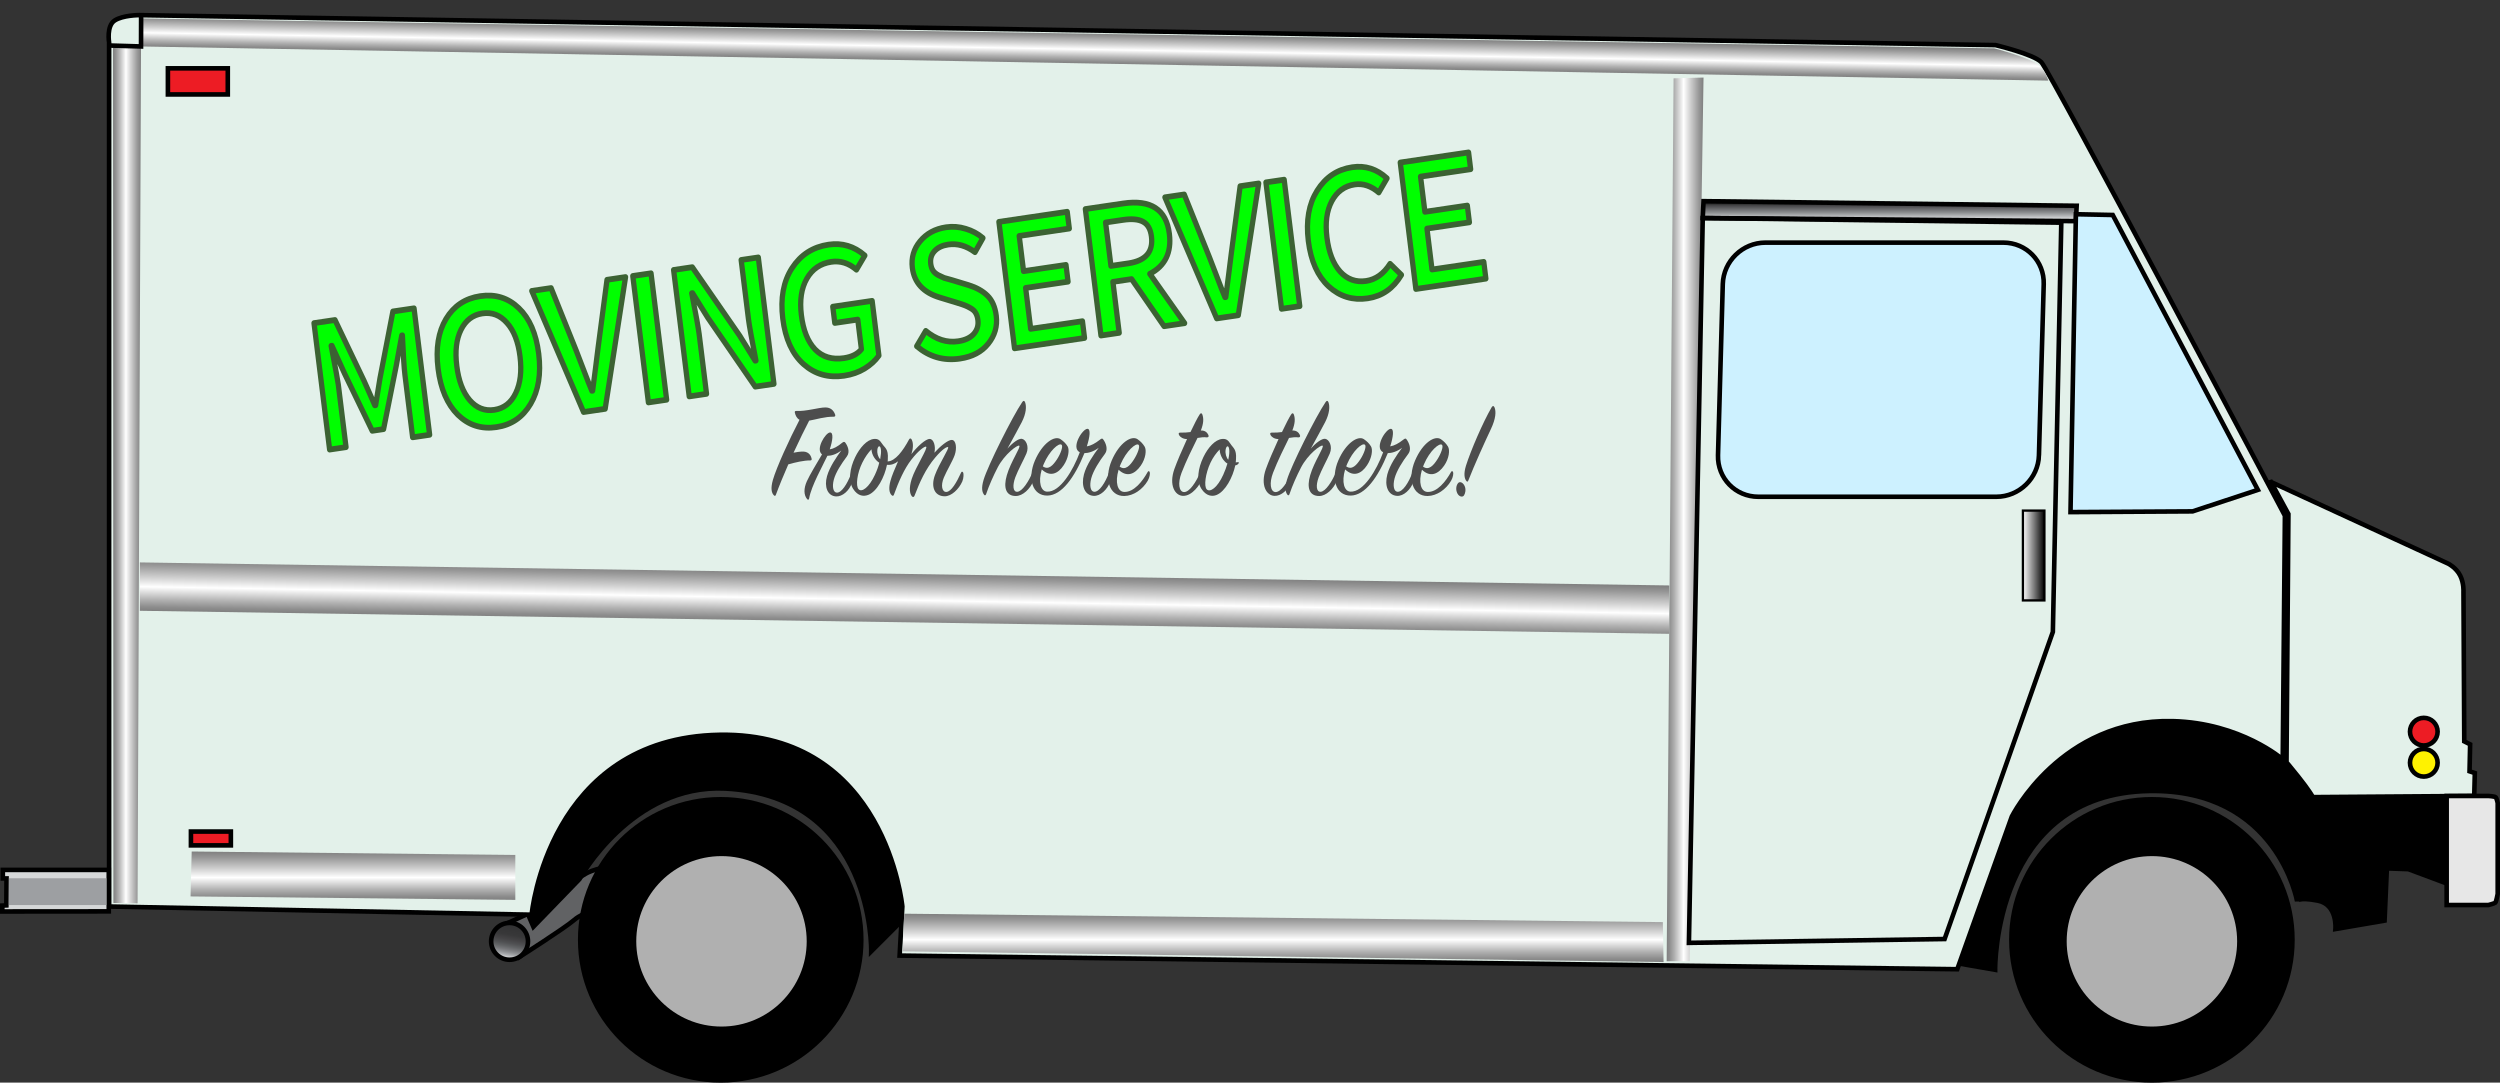 <?xml version="1.0" encoding="UTF-8" standalone="no"?>
<!-- Generator: Adobe Illustrator 14.0.0, SVG Export Plug-In . SVG Version: 6.00 Build 43363)  -->

<svg
   xmlns:dc="http://purl.org/dc/elements/1.1/"
   xmlns:cc="http://creativecommons.org/ns#"
   xmlns:rdf="http://www.w3.org/1999/02/22-rdf-syntax-ns#"
   xmlns:svg="http://www.w3.org/2000/svg"
   xmlns="http://www.w3.org/2000/svg"
   xmlns:sodipodi="http://sodipodi.sourceforge.net/DTD/sodipodi-0.dtd"
   xmlns:inkscape="http://www.inkscape.org/namespaces/inkscape"
   id="Layer_1"
   enable-background="new 0 0 542.67 232.217"
   xml:space="preserve"
   viewBox="0 0 542.67 235"
   version="1.1"
   y="0px"
   x="0px"
   inkscape:version="0.91 r13725"
   sodipodi:docname="MovingTruckbasic.svg"
   width="542.67"
   height="235"><rect x="0" y="0" width="542.67" height="235" fill="#333333" stroke="none"/><defs
     id="defs24581" /><sodipodi:namedview
     pagecolor="#ffffff"
     bordercolor="#666666"
     borderopacity="1"
     objecttolerance="10"
     gridtolerance="10"
     guidetolerance="10"
     inkscape:pageopacity="0"
     inkscape:pageshadow="2"
     inkscape:window-width="1916"
     inkscape:window-height="1035"
     id="namedview24579"
     showgrid="false"
     inkscape:zoom="1"
     inkscape:cx="277.27663"
     inkscape:cy="87.881825"
     inkscape:window-x="4"
     inkscape:window-y="1"
     inkscape:window-maximized="1"
     inkscape:current-layer="Layer_1" /><linearGradient
     id="SVGID_2_"
     y2="100.22"
     gradientUnits="userSpaceOnUse"
     x2="30.612"
     y1="100.22"
     x1="24.529"><stop
       style="stop-color:#808080"
       offset="0"
       id="stop24416" /><stop
       style="stop-color:#8D8D8D"
       offset=".075"
       id="stop24418" /><stop
       style="stop-color:#B2B2B2"
       offset=".215"
       id="stop24420" /><stop
       style="stop-color:#EDEDED"
       offset=".406"
       id="stop24422" /><stop
       style="stop-color:#FFFFFF"
       offset=".461"
       id="stop24424" /><stop
       style="stop-color:#D2D2D2"
       offset=".634"
       id="stop24426" /><stop
       style="stop-color:#979797"
       offset=".877"
       id="stop24428" /><stop
       style="stop-color:#808080"
       offset=".994"
       id="stop24430" /></linearGradient><linearGradient
     id="SVGID_3_"
     y2="121.4"
     gradientUnits="userSpaceOnUse"
     x2="196.46"
     y1="132.7"
     x1="196.26"><stop
       style="stop-color:#808080"
       offset="0"
       id="stop24435" /><stop
       style="stop-color:#8D8D8D"
       offset=".075"
       id="stop24437" /><stop
       style="stop-color:#B2B2B2"
       offset=".215"
       id="stop24439" /><stop
       style="stop-color:#EDEDED"
       offset=".406"
       id="stop24441" /><stop
       style="stop-color:#FFFFFF"
       offset=".461"
       id="stop24443" /><stop
       style="stop-color:#D2D2D2"
       offset=".634"
       id="stop24445" /><stop
       style="stop-color:#979797"
       offset=".877"
       id="stop24447" /><stop
       style="stop-color:#808080"
       offset=".994"
       id="stop24449" /></linearGradient><linearGradient
     id="SVGID_4_"
     y2="182.05"
     gradientUnits="userSpaceOnUse"
     x2="76.612"
     y1="192.55"
     x1="76.612"><stop
       style="stop-color:#808080"
       offset="0"
       id="stop24454" /><stop
       style="stop-color:#8D8D8D"
       offset=".075"
       id="stop24456" /><stop
       style="stop-color:#B2B2B2"
       offset=".215"
       id="stop24458" /><stop
       style="stop-color:#EDEDED"
       offset=".406"
       id="stop24460" /><stop
       style="stop-color:#FFFFFF"
       offset=".461"
       id="stop24462" /><stop
       style="stop-color:#D2D2D2"
       offset=".634"
       id="stop24464" /><stop
       style="stop-color:#979797"
       offset=".877"
       id="stop24466" /><stop
       style="stop-color:#808080"
       offset=".994"
       id="stop24468" /></linearGradient><linearGradient
     id="SVGID_5_"
     y2="4.309"
     gradientUnits="userSpaceOnUse"
     x2="237.68"
     y1="11.103"
     x1="237.56"
     gradientTransform="translate(0,2.783)"><stop
       style="stop-color:#808080"
       offset="0"
       id="stop24473" /><stop
       style="stop-color:#8D8D8D"
       offset=".075"
       id="stop24475" /><stop
       style="stop-color:#B2B2B2"
       offset=".215"
       id="stop24477" /><stop
       style="stop-color:#EDEDED"
       offset=".406"
       id="stop24479" /><stop
       style="stop-color:#FFFFFF"
       offset=".461"
       id="stop24481" /><stop
       style="stop-color:#D2D2D2"
       offset=".634"
       id="stop24483" /><stop
       style="stop-color:#979797"
       offset=".877"
       id="stop24485" /><stop
       style="stop-color:#808080"
       offset=".994"
       id="stop24487" /></linearGradient><linearGradient
     id="SVGID_6_"
     y2="109.97"
     gradientUnits="userSpaceOnUse"
     x2="369.78"
     y1="109.97"
     x1="361.78"><stop
       style="stop-color:#808080"
       offset="0"
       id="stop24492" /><stop
       style="stop-color:#8D8D8D"
       offset=".075"
       id="stop24494" /><stop
       style="stop-color:#B2B2B2"
       offset=".215"
       id="stop24496" /><stop
       style="stop-color:#EDEDED"
       offset=".406"
       id="stop24498" /><stop
       style="stop-color:#FFFFFF"
       offset=".461"
       id="stop24500" /><stop
       style="stop-color:#D2D2D2"
       offset=".634"
       id="stop24502" /><stop
       style="stop-color:#979797"
       offset=".877"
       id="stop24504" /><stop
       style="stop-color:#808080"
       offset=".994"
       id="stop24506" /></linearGradient><linearGradient
     id="SVGID_7_"
     y2="195.55"
     gradientUnits="userSpaceOnUse"
     x2="278.53"
     y1="206.05"
     x1="278.53"><stop
       style="stop-color:#808080"
       offset="0"
       id="stop24511" /><stop
       style="stop-color:#8D8D8D"
       offset=".075"
       id="stop24513" /><stop
       style="stop-color:#B2B2B2"
       offset=".215"
       id="stop24515" /><stop
       style="stop-color:#EDEDED"
       offset=".406"
       id="stop24517" /><stop
       style="stop-color:#FFFFFF"
       offset=".461"
       id="stop24519" /><stop
       style="stop-color:#D2D2D2"
       offset=".634"
       id="stop24521" /><stop
       style="stop-color:#979797"
       offset=".877"
       id="stop24523" /><stop
       style="stop-color:#808080"
       offset=".994"
       id="stop24525" /></linearGradient><linearGradient
     id="SVGID_8_"
     y2="40.884"
     gradientUnits="userSpaceOnUse"
     x2="410.2"
     y1="45.217"
     x1="410.2"><stop
       style="stop-color:#FFFFFF"
       offset="0"
       id="stop24530" /><stop
       style="stop-color:#C3C5C7"
       offset=".2"
       id="stop24532" /><stop
       style="stop-color:#8F9193"
       offset=".415"
       id="stop24534" /><stop
       style="stop-color:#67686B"
       offset=".611"
       id="stop24536" /><stop
       style="stop-color:#464648"
       offset=".779"
       id="stop24538" /><stop
       style="stop-color:#1E1E1E"
       offset=".915"
       id="stop24540" /><stop
       style="stop-color:#000000"
       offset="1"
       id="stop24542" /></linearGradient><linearGradient
     id="SVGID_9_"
     y2="117.8"
     gradientUnits="userSpaceOnUse"
     x2="443.78"
     y1="117.8"
     x1="439.11"
     gradientTransform="translate(0,2.783)"><stop
       style="stop-color:#FFFFFF"
       offset="0"
       id="stop24553" /><stop
       style="stop-color:#000000"
       offset="1"
       id="stop24555" /></linearGradient><g
     id="g25187"><g
       transform="translate(0,2.783)"
       style="stroke:#000000"
       id="g24372"><path
         style="fill:#616264"
         inkscape:connector-curvature="0"
         id="path24374"
         d="m 108.59,198.33 5.601,-2.571 c 0,0 11.374,-8.174 13.432,-9.146 2.058,-0.972 5.544,-1.486 5.544,-1.486 l -1.315,8.459 c 0,0 -5.258,1.601 -7.202,3.315 -1.944,1.714 -12.003,8.116 -12.003,8.116 l -4.05,-6.69 z" /><linearGradient
         x1="109.92"
         y1="205.49"
         x2="111.31"
         gradientUnits="userSpaceOnUse"
         y2="197.61"
         id="SVGID_1_"><stop
           id="stop24377"
           offset="0"
           style="stop-color:#FFFFFF" /><stop
           id="stop24379"
           offset=".008"
           style="stop-color:#F6F6F7" /><stop
           id="stop24381"
           offset=".069"
           style="stop-color:#CED0D1" /><stop
           id="stop24383"
           offset=".135"
           style="stop-color:#AAACAF" /><stop
           id="stop24385"
           offset=".205"
           style="stop-color:#8D8F92" /><stop
           id="stop24387"
           offset=".279"
           style="stop-color:#76777A" /><stop
           id="stop24389"
           offset=".359"
           style="stop-color:#616365" /><stop
           id="stop24391"
           offset=".448"
           style="stop-color:#505153" /><stop
           id="stop24393"
           offset=".55"
           style="stop-color:#444345" /><stop
           id="stop24395"
           offset=".675"
           style="stop-color:#383839" /><stop
           id="stop24397"
           offset=".897"
           style="stop-color:#333334" /></linearGradient><circle
         style="fill:url(#SVGID_1_)"
         id="circle24399"
         cy="201.55"
         r="4"
         cx="110.61" /></g><path
       style="stroke:#000000"
       inkscape:connector-curvature="0"
       id="path24401"
       d="m 113.78,196.503 2,4.667 10,-10.334 c 0,0 11.349,-20.713 31.667,-19.666 32.333,1.666 31.667,35.333 31.667,35.333 l 10.333,-10.333 -13,-34.334 -28,-10.333 -39,11 -5.67,33.99 z" /><path
       style="stroke:#000000"
       inkscape:connector-curvature="0"
       id="path24403"
       d="m 532.28,171.833 0.334,20.5 -9.834,-3.666 -4.666,-0.167 -0.5,11.333 -10.667,1.834 c 0,0 0.501,-5.334 -3.833,-6.167 -4.334,-0.833 -4.486,0.116 -4.486,0.116 0,0 -4.288,-24.37 -32.042,-23.919 -33.965,0.552 -33.508,38.812 -33.508,38.812 l -9.631,-1.676 14.5,-42 22.5,-14 25.5,0.167 15.334,13.333 4.833,3.834 23,0.5 3.18,1.19 z" /><path
       inkscape:connector-curvature="0"
       style="fill:#e3f1ea;fill-opacity:1;stroke:#000000"
       id="path24405"
       d="m 23.68,9.2 c 0,0 -0.591,-3.55 1.184,-4.733 1.775,-1.183 5.325,-1.184 5.325,-1.184 l 402.96,6.509 c 0,0 8.189,1.933 9.965,3.708 1.776,1.775 52.865,98.433 52.865,98.433 l -0.472,52.903 c 0,0 -9.108,-7.938 -23.896,-8.299 -24.261,-0.592 -34.911,20.71 -34.911,20.71 l -11.84,33.14 -229.58,-2.958 0.592,-10.651 c 0,0 -3.55,-37.869 -39.645,-37.277 -37.277,0.611 -40.828,39.053 -40.828,39.053 l -91.716,-1.775 0,-187.56 z" /><path
       inkscape:connector-curvature="0"
       style="fill:#e3f1ea;fill-opacity:1;stroke:#000000"
       id="path24407"
       d="m 492.97,104.623 3.771,6.952 -0.412,53.907 c 0,0 0.178,0.133 2.545,3.092 2.367,2.959 3.184,4.457 3.184,4.457 l 35.019,-0.255 0.127,-4.967 -1.146,-0.382 0.127,-5.857 -1.273,-0.637 -0.171,-32.509 c 0,0 0.118,-1.826 -0.707,-3.476 -0.868,-1.735 -2.592,-2.592 -2.592,-2.592 l -38.48,-17.73 z" /><path
       inkscape:connector-curvature="0"
       style="fill:#e7e7e7;fill-opacity:1;stroke:#000000"
       id="path24409"
       d="m 542.17,174.303 0,19.737 c 0,0 -0.316,1.725 -0.521,1.906 -0.188,0.168 -1.518,0.513 -1.518,0.513 l -9.041,0 0,-23.685 9.041,0 c 0,0 1.345,0.077 1.597,0.282 0.22,0.18 0.44,1.24 0.44,1.24 z" /><circle
       style="stroke:#000000"
       id="circle24411"
       cy="204.003"
       r="30.5"
       cx="467.11" /><circle
       style="stroke:#000000"
       id="circle24413"
       cy="204.003"
       r="30.5"
       cx="156.45" /><polygon
       transform="translate(0,2.783)"
       style="fill:url(#SVGID_2_)"
       id="polygon24432"
       points="24.529,7.133 30.612,7.3 29.862,193.3 24.612,193.22 " /><polygon
       transform="translate(0,2.783)"
       style="fill:url(#SVGID_3_)"
       id="polygon24451"
       points="30.362,119.3 362.36,124.3 362.36,134.8 30.362,129.8 " /><polygon
       transform="translate(0,2.783)"
       style="fill:url(#SVGID_4_)"
       id="polygon24470"
       points="111.86,192.55 41.362,191.8 41.612,182.05 111.86,182.8 " /><path
       style="fill:url(#SVGID_5_)"
       inkscape:connector-curvature="0"
       id="path24489"
       d="m 442.61,14.167 c 1.502,1.353 2,3.333 2,3.333 l -414,-7.417 0,-6.083 402.33,6.5 c 0.01,0 7.95,2.116 9.67,3.667 z" /><polygon
       transform="translate(0,2.783)"
       style="fill:url(#SVGID_6_)"
       id="polygon24508"
       points="363.28,14.217 369.78,14.05 366.78,205.88 361.78,205.88 " /><polygon
       transform="translate(0,2.783)"
       style="fill:url(#SVGID_7_)"
       id="polygon24527"
       points="361.11,206.05 360.95,197.38 196.28,195.55 195.94,203.72 " /><polygon
       transform="translate(0,2.783)"
       style="fill:url(#SVGID_8_);stroke:#000000"
       id="polygon24544"
       points="369.78,40.884 450.78,41.884 450.61,45.217 369.61,44.55 " /><polygon
       transform="translate(0,2.783)"
       style="fill:none;stroke:#000000"
       id="polygon24546"
       points="447.44,45.55 445.61,134.38 422.11,201.05 366.61,201.88 369.61,44.55 " /><path
       inkscape:connector-curvature="0"
       style="fill:#cdf1ff;fill-opacity:1;stroke:#000000"
       id="path24548"
       d="m 442.59,98.833 c -0.139,4.971 -4.28,9 -9.251,9 l -51.667,0 c -4.971,0 -8.888,-4.029 -8.749,-9 l 1.039,-37.167 c 0.139,-4.971 4.28,-9 9.251,-9 l 51.667,0 c 4.971,0 8.888,4.029 8.749,9 l -1.04,37.167 z" /><polygon
       transform="translate(0,2.783)"
       style="fill:#cdf1ff;fill-opacity:1;stroke:#000000"
       id="polygon24550"
       points="450.61,43.717 449.44,108.38 475.94,108.22 490.11,103.55 458.61,43.884 " /><rect
       style="fill:url(#SVGID_9_);stroke:#000000;stroke-width:0.5"
       id="rect24557"
       x="439.11"
       y="110.833"
       width="4.666"
       height="19.5" /><rect
       style="fill:#ed1c24;stroke:#000000"
       id="rect24559"
       x="36.445"
       y="14.833"
       width="13"
       height="5.667" /><rect
       style="fill:#ed1c24;stroke:#000000"
       id="rect24561"
       x="41.445"
       y="180.503"
       width="8.667"
       height="3" /><circle
       style="fill:#fff200;stroke:#000000"
       id="circle24563"
       cy="165.573"
       r="3"
       cx="526.13" /><circle
       style="fill:#ed1c24;stroke:#000000"
       id="circle24565"
       cy="158.823"
       r="3"
       cx="526.13" /><polygon
       transform="translate(0,2.783)"
       style="fill:#d5d7d8;stroke:#000000"
       id="polygon24567"
       points="0.612,186.05 23.612,186.05 23.612,195.05 0.5,195.07 0.5,193.79 1.376,193.75 1.416,187.9 0.612,187.9 " /><rect
       style="fill:#9d9fa2"
       id="rect24569"
       width="21.147"
       height="5.814"
       x="1.934"
       y="190.643" /><polyline
       transform="translate(0,2.783)"
       style="fill:none;stroke:#000000"
       id="polyline24571"
       points="23.553 7.091 30.612 7.3 30.632 0.548" /><circle
       style="fill:#b0b0b0;fill-opacity:1"
       id="circle24573"
       r="18.5"
       cx="156.61"
       cy="204.333" /><circle
       style="fill:#b0b0b0;fill-opacity:1"
       id="circle24575"
       r="18.5"
       cx="467.11"
       cy="204.333" /><g
       id="text25125"
       style="font-style:normal;font-weight:normal;font-size:35.952px;line-height:125%;font-family:sans-serif;letter-spacing:0px;word-spacing:0px;fill:#00ff00;fill-opacity:1;stroke:#3c6233;stroke-width:1.2;stroke-linecap:round;stroke-linejoin:round;stroke-miterlimit:4;stroke-dasharray:none;stroke-opacity:1"
       transform="matrix(0.947,-0.14,0.128,1.037,0,2.783)"><path
         inkscape:connector-curvature="0"
         id="path25130"
         style="font-style:normal;font-variant:normal;font-weight:normal;font-stretch:normal;font-family:'Honoka Antique-Kaku';-inkscape-font-specification:'Honoka Antique-Kaku';letter-spacing:-1.74px;fill:#00ff00;stroke:#3c6233;stroke-width:1.2;stroke-linecap:round;stroke-linejoin:round;stroke-miterlimit:4;stroke-dasharray:none;stroke-opacity:1"
         d="m 62.064,99.801 0,-26.472 4.81,0 4.845,13.377 q 0.316,0.948 0.913,2.774 0.597,1.826 0.843,2.598 l 0.176,0 q 0.281,-0.843 0.843,-2.633 0.562,-1.826 0.878,-2.739 l 4.775,-13.377 4.845,0 0,26.472 -3.897,0 0,-13.096 q 0,-2.142 0.527,-8.18 l -0.14,0 -2.107,6.109 -4.599,12.604 -2.598,0 -4.634,-12.604 -2.071,-6.109 -0.176,0 q 0.527,7.268 0.527,8.18 l 0,13.096 -3.757,0 z" /><path
         inkscape:connector-curvature="0"
         id="path25132"
         style="font-style:normal;font-variant:normal;font-weight:normal;font-stretch:normal;font-family:'Honoka Antique-Kaku';-inkscape-font-specification:'Honoka Antique-Kaku';letter-spacing:-1.74px;fill:#00ff00;stroke:#3c6233;stroke-width:1.2;stroke-linecap:round;stroke-linejoin:round;stroke-miterlimit:4;stroke-dasharray:none;stroke-opacity:1"
         d="m 108.599,96.501 q -3.195,3.757 -8.356,3.757 -5.161,0 -8.356,-3.722 -3.16,-3.757 -3.16,-10.076 0,-6.32 3.16,-9.971 3.16,-3.651 8.356,-3.651 5.196,0 8.356,3.651 3.195,3.651 3.195,9.971 0,6.32 -3.195,10.041 z M 93.011,86.46 q 0,4.67 1.966,7.443 1.966,2.739 5.266,2.739 3.3,0 5.266,-2.774 2.001,-2.774 2.001,-7.408 0,-4.634 -2.001,-7.303 -1.966,-2.703 -5.266,-2.703 -3.3,0 -5.266,2.703 -1.966,2.668 -1.966,7.303 z" /><path
         inkscape:connector-curvature="0"
         id="path25134"
         style="font-style:normal;font-variant:normal;font-weight:normal;font-stretch:normal;font-family:'Honoka Antique-Kaku';-inkscape-font-specification:'Honoka Antique-Kaku';letter-spacing:-1.74px;fill:#00ff00;stroke:#3c6233;stroke-width:1.2;stroke-linecap:round;stroke-linejoin:round;stroke-miterlimit:4;stroke-dasharray:none;stroke-opacity:1"
         d="m 120.271,99.801 -8.286,-26.472 4.424,0 3.932,13.693 q 0.421,1.439 1.159,4.283 0.737,2.809 1.229,4.389 l 0.176,0 q 0.492,-1.65 1.264,-4.494 0.772,-2.844 1.159,-4.178 l 3.897,-13.693 4.248,0 -8.251,26.472 -4.95,0 z" /><path
         inkscape:connector-curvature="0"
         id="path25136"
         style="font-style:normal;font-variant:normal;font-weight:normal;font-stretch:normal;font-family:'Honoka Antique-Kaku';-inkscape-font-specification:'Honoka Antique-Kaku';letter-spacing:-1.74px;fill:#00ff00;stroke:#3c6233;stroke-width:1.2;stroke-linecap:round;stroke-linejoin:round;stroke-miterlimit:4;stroke-dasharray:none;stroke-opacity:1"
         d="m 135.137,99.801 0,-26.472 4.178,0 0,26.472 -4.178,0 z" /><path
         inkscape:connector-curvature="0"
         id="path25138"
         style="font-style:normal;font-variant:normal;font-weight:normal;font-stretch:normal;font-family:'Honoka Antique-Kaku';-inkscape-font-specification:'Honoka Antique-Kaku';letter-spacing:-1.74px;fill:#00ff00;stroke:#3c6233;stroke-width:1.2;stroke-linecap:round;stroke-linejoin:round;stroke-miterlimit:4;stroke-dasharray:none;stroke-opacity:1"
         d="m 144.492,99.801 0,-26.472 4.283,0 8.777,15.553 2.774,5.582 0.176,0 q -0.527,-6.846 -0.527,-8.777 l 0,-12.358 3.932,0 0,26.472 -4.283,0 -8.742,-15.588 -2.774,-5.547 -0.176,0 q 0.527,6.846 0.527,8.672 l 0,12.464 -3.967,0 z" /><path
         inkscape:connector-curvature="0"
         id="path25140"
         style="font-style:normal;font-variant:normal;font-weight:normal;font-stretch:normal;font-family:'Honoka Antique-Kaku';-inkscape-font-specification:'Honoka Antique-Kaku';letter-spacing:-1.74px;fill:#00ff00;stroke:#3c6233;stroke-width:1.2;stroke-linecap:round;stroke-linejoin:round;stroke-miterlimit:4;stroke-dasharray:none;stroke-opacity:1"
         d="m 179.968,100.257 q -5.442,0 -8.848,-3.616 -3.406,-3.651 -3.406,-10.006 0,-6.355 3.476,-10.076 3.476,-3.722 8.883,-3.722 4.67,0 7.864,3.335 l -2.282,2.668 q -2.317,-2.387 -5.442,-2.387 -3.722,0 -5.969,2.703 -2.247,2.703 -2.247,7.338 0,4.775 2.142,7.478 2.177,2.668 6.249,2.668 2.703,0 4.178,-1.299 l 0,-6.214 -5.266,0 0,-3.406 9.023,0 0,11.446 q -1.369,1.369 -3.581,2.247 -2.177,0.843 -4.775,0.843 z" /><path
         inkscape:connector-curvature="0"
         id="path25142"
         style="font-style:normal;font-variant:normal;font-weight:normal;font-stretch:normal;font-family:'Honoka Antique-Kaku';-inkscape-font-specification:'Honoka Antique-Kaku';letter-spacing:-1.74px;fill:#00ff00;stroke:#3c6233;stroke-width:1.2;stroke-linecap:round;stroke-linejoin:round;stroke-miterlimit:4;stroke-dasharray:none;stroke-opacity:1"
         d="m 206.506,100.257 q -5.617,0 -9.409,-3.862 l 2.458,-2.879 q 3.125,3.125 7.022,3.125 2.352,0 3.686,-1.018 1.334,-1.053 1.334,-2.739 0,-0.878 -0.281,-1.475 -0.246,-0.632 -0.983,-1.159 -0.737,-0.527 -1.229,-0.772 -0.456,-0.246 -1.755,-0.808 l -3.686,-1.58 q -5.372,-2.282 -5.372,-6.952 0,-3.125 2.458,-5.196 2.493,-2.107 6.249,-2.107 2.282,0 4.389,0.913 2.107,0.878 3.616,2.423 l -2.177,2.668 q -2.668,-2.387 -5.828,-2.387 -2.036,0 -3.265,0.948 -1.194,0.913 -1.194,2.493 0,0.808 0.316,1.439 0.316,0.597 1.088,1.123 0.772,0.492 1.229,0.737 0.492,0.211 1.65,0.667 l 3.616,1.545 q 2.598,1.123 4.002,2.774 1.404,1.65 1.404,4.389 0,3.265 -2.563,5.477 -2.528,2.212 -6.776,2.212 z" /><path
         inkscape:connector-curvature="0"
         id="path25144"
         style="font-style:normal;font-variant:normal;font-weight:normal;font-stretch:normal;font-family:'Honoka Antique-Kaku';-inkscape-font-specification:'Honoka Antique-Kaku';letter-spacing:-1.74px;fill:#00ff00;stroke:#3c6233;stroke-width:1.2;stroke-linecap:round;stroke-linejoin:round;stroke-miterlimit:4;stroke-dasharray:none;stroke-opacity:1"
         d="m 219.055,99.801 0,-26.472 15.659,0 0,3.511 -11.481,0 0,7.373 9.725,0 0,3.511 -9.725,0 0,8.567 11.867,0 0,3.511 -16.045,0 z" /><path
         inkscape:connector-curvature="0"
         id="path25146"
         style="font-style:normal;font-variant:normal;font-weight:normal;font-stretch:normal;font-family:'Honoka Antique-Kaku';-inkscape-font-specification:'Honoka Antique-Kaku';letter-spacing:-1.74px;fill:#00ff00;stroke:#3c6233;stroke-width:1.2;stroke-linecap:round;stroke-linejoin:round;stroke-miterlimit:4;stroke-dasharray:none;stroke-opacity:1"
         d="m 243.05,76.699 0,9.093 4.002,0 q 5.933,0 5.933,-4.81 0,-2.317 -1.475,-3.3 -1.439,-0.983 -4.459,-0.983 l -4.002,0 z m 14.992,23.102 -4.705,0 -6.004,-10.673 -4.283,0 0,10.673 -4.178,0 0,-26.472 8.672,0 q 9.55,0 9.55,7.654 0,5.863 -5.512,7.619 l 6.46,11.2 z" /><path
         inkscape:connector-curvature="0"
         id="path25148"
         style="font-style:normal;font-variant:normal;font-weight:normal;font-stretch:normal;font-family:'Honoka Antique-Kaku';-inkscape-font-specification:'Honoka Antique-Kaku';letter-spacing:-1.74px;fill:#00ff00;stroke:#3c6233;stroke-width:1.2;stroke-linecap:round;stroke-linejoin:round;stroke-miterlimit:4;stroke-dasharray:none;stroke-opacity:1"
         d="m 265.395,99.801 -8.286,-26.472 4.424,0 3.932,13.693 q 0.421,1.439 1.159,4.283 0.737,2.809 1.229,4.389 l 0.176,0 q 0.492,-1.65 1.264,-4.494 0.772,-2.844 1.159,-4.178 l 3.897,-13.693 4.248,0 -8.251,26.472 -4.95,0 z" /><path
         inkscape:connector-curvature="0"
         id="path25150"
         style="font-style:normal;font-variant:normal;font-weight:normal;font-stretch:normal;font-family:'Honoka Antique-Kaku';-inkscape-font-specification:'Honoka Antique-Kaku';letter-spacing:-1.74px;fill:#00ff00;stroke:#3c6233;stroke-width:1.2;stroke-linecap:round;stroke-linejoin:round;stroke-miterlimit:4;stroke-dasharray:none;stroke-opacity:1"
         d="m 280.262,99.801 0,-26.472 4.178,0 0,26.472 -4.178,0 z" /><path
         inkscape:connector-curvature="0"
         id="path25152"
         style="font-style:normal;font-variant:normal;font-weight:normal;font-stretch:normal;font-family:'Honoka Antique-Kaku';-inkscape-font-specification:'Honoka Antique-Kaku';letter-spacing:-1.74px;fill:#00ff00;stroke:#3c6233;stroke-width:1.2;stroke-linecap:round;stroke-linejoin:round;stroke-miterlimit:4;stroke-dasharray:none;stroke-opacity:1"
         d="m 299.939,100.257 q -5.126,0 -8.461,-3.651 -3.3,-3.651 -3.3,-9.971 0,-6.32 3.37,-10.041 3.406,-3.757 8.567,-3.757 4.459,0 7.513,3.335 l -2.247,2.668 q -2.317,-2.387 -5.196,-2.387 -3.476,0 -5.617,2.739 -2.107,2.703 -2.107,7.303 0,4.705 2.036,7.443 2.071,2.703 5.582,2.703 3.3,0 5.863,-2.809 l 2.247,2.633 q -3.265,3.792 -8.251,3.792 z" /><path
         inkscape:connector-curvature="0"
         id="path25154"
         style="font-style:normal;font-variant:normal;font-weight:normal;font-stretch:normal;font-family:'Honoka Antique-Kaku';-inkscape-font-specification:'Honoka Antique-Kaku';letter-spacing:-1.74px;fill:#00ff00;stroke:#3c6233;stroke-width:1.2;stroke-linecap:round;stroke-linejoin:round;stroke-miterlimit:4;stroke-dasharray:none;stroke-opacity:1"
         d="m 311.049,99.801 0,-26.472 15.659,0 0,3.511 -11.481,0 0,7.373 9.725,0 0,3.511 -9.725,0 0,8.567 11.867,0 0,3.511 -16.045,0 z" /></g><g
       id="text25156"
       style="font-style:normal;font-weight:normal;font-size:28.095px;line-height:125%;font-family:sans-serif;letter-spacing:0px;word-spacing:0px;fill:#4d4d4d;fill-opacity:1;stroke:none;stroke-width:1px;stroke-linecap:butt;stroke-linejoin:miter;stroke-opacity:1"
       transform="matrix(0.921,0,0,1.086,0,2.783)"><path
         inkscape:connector-curvature="0"
         id="path25161"
         style="font-style:normal;font-variant:normal;font-weight:normal;font-stretch:normal;font-family:SignPainter;-inkscape-font-specification:SignPainter;fill:#4d4d4d"
         d="m 188.433,81.35 c -2.472,4.018 -5.422,9.524 -6.265,11.997 -0.59,1.742 -0.309,2.641 0.225,3.09 0.197,0.169 0.365,0.169 0.478,-0.112 0.815,-1.882 1.854,-3.989 2.922,-6.069 1.601,-0.393 3.765,-0.815 5.169,-0.787 0.337,0 0.393,-0.169 0.309,-0.421 -0.253,-0.843 -0.955,-1.433 -2.36,-1.349 -0.506,0.028 -1.152,0.084 -1.882,0.225 1.377,-2.529 2.697,-4.804 3.68,-6.406 1.714,-0.253 3.68,-0.815 5.788,-0.787 0.365,0 0.421,-0.197 0.337,-0.421 -0.365,-0.871 -1.096,-1.433 -2.304,-1.433 -1.573,0 -4.551,0.815 -6.883,0.702 -0.281,0 -0.365,0.112 -0.309,0.337 0.14,0.562 0.45,1.124 1.096,1.433 z" /><path
         inkscape:connector-curvature="0"
         id="path25163"
         style="font-style:normal;font-variant:normal;font-weight:normal;font-stretch:normal;font-family:SignPainter;-inkscape-font-specification:SignPainter;fill:#4d4d4d"
         d="m 195.562,87.25 c 0.702,-1.77 0.927,-3.399 0.056,-3.371 -1.04,0.028 -3.484,3.343 -1.882,4.383 -1.04,1.489 -2.922,4.13 -3.568,5.366 -0.759,1.433 -0.759,2.725 0.056,3.568 0.253,0.253 0.421,0.112 0.478,-0.14 0.534,-2.557 3.231,-6.546 4.299,-8.513 0.843,0 2.051,-0.253 3.287,-1.068 -1.124,1.292 -2.753,3.287 -3.371,5.141 -0.702,2.107 0.112,3.961 2.135,4.046 1.489,0.056 3.119,-1.124 3.765,-2.753 0.309,-0.759 0.281,-1.433 0.14,-1.742 -0.112,-0.225 -0.281,-0.197 -0.393,0.028 -0.899,2.023 -2.248,3.765 -3.343,3.709 -0.815,-0.028 -1.152,-1.124 -0.702,-2.585 0.45,-1.461 1.826,-3.231 3.09,-4.664 0.815,-0.927 0.14,-2.163 -0.393,-2.753 -0.197,-0.225 -0.421,-0.169 -0.759,0.056 -1.04,0.73 -1.995,1.18 -2.894,1.292 z" /><path
         inkscape:connector-curvature="0"
         id="path25165"
         style="font-style:normal;font-variant:normal;font-weight:normal;font-stretch:normal;font-family:SignPainter;-inkscape-font-specification:SignPainter;fill:#4d4d4d"
         d="m 227.003,91.886 c -0.14,-0.197 -0.337,-0.253 -0.478,0 -1.068,1.995 -2.332,3.821 -3.456,3.877 -1.04,0.056 -1.405,-1.264 -0.618,-2.866 0.674,-1.377 2.023,-3.231 2.557,-4.495 0.562,-1.349 0.337,-3.006 -0.674,-3.034 -0.899,-0.028 -2.781,1.292 -4.102,2.557 0.337,-1.236 -0.14,-2.725 -1.096,-2.753 -1.011,-0.028 -3.062,1.63 -4.327,3.034 0.421,-1.096 0.506,-2.191 0.056,-2.922 -0.169,-0.281 -0.45,-0.281 -0.618,0 -1.433,2.276 -3.259,4.355 -5.057,4.383 0.056,-0.14 0.056,-0.309 0.056,-0.45 0.169,-2.079 -0.674,-2.22 -1.349,-3.09 -0.59,-0.759 -1.011,-1.011 -1.882,-0.955 -1.686,0.112 -3.4,1.77 -4.467,3.652 -1.264,2.22 -1.686,4.692 -0.478,6.321 1.124,1.517 2.557,1.545 3.568,1.208 2.079,-0.674 3.849,-3.596 4.411,-6.012 0.983,0.084 1.826,-0.169 2.613,-0.702 -0.815,1.573 -1.517,3.006 -1.798,3.933 -0.45,1.405 -0.309,2.36 0.281,2.838 0.281,0.225 0.421,0.14 0.534,-0.084 1.124,-2.641 2.472,-5.226 4.102,-6.996 1.798,-1.967 3.203,-2.725 3.484,-2.613 0.534,0.225 -2.472,4.074 -3.371,6.406 -0.759,1.995 -0.421,3.062 0.028,3.512 0.253,0.253 0.506,0.169 0.646,-0.169 1.18,-2.613 2.557,-5.282 4.86,-7.586 1.798,-1.798 2.781,-2.163 3.006,-2.079 0.421,0.169 -2.079,3.259 -3.09,5.619 -0.983,2.276 -0.14,4.186 2.276,4.214 1.601,0.028 3.4,-1.433 4.186,-2.978 0.337,-0.674 0.337,-1.573 0.197,-1.77 z m -19.554,-2.669 c -0.562,-0.478 -0.759,-1.292 -0.674,-1.882 0.112,-0.843 0.702,-0.983 0.843,-0.084 0.084,0.506 0,1.152 -0.169,1.967 z m -0.225,0.702 c -0.197,0.73 -0.534,1.545 -1.011,2.416 -1.377,2.529 -3.09,3.568 -3.849,2.894 -0.73,-0.646 -0.365,-3.203 0.871,-5.31 0.618,-1.068 1.405,-2.023 2.163,-2.669 0.056,1.096 0.843,2.135 1.826,2.669 z" /><path
         inkscape:connector-curvature="0"
         id="path25167"
         style="font-style:normal;font-variant:normal;font-weight:normal;font-stretch:normal;font-family:SignPainter;-inkscape-font-specification:SignPainter;fill:#4d4d4d"
         d="m 243.566,93.571 c 0.421,-0.843 0.421,-1.433 0.281,-1.742 -0.112,-0.225 -0.393,-0.225 -0.506,0.028 -0.871,1.798 -2.416,3.821 -3.568,3.877 -1.04,0.056 -1.18,-1.264 -0.478,-2.894 0.646,-1.461 1.995,-3.512 2.613,-4.748 0.73,-1.433 -0.14,-2.838 -1.096,-2.95 -0.759,-0.084 -2.22,0.843 -3.371,1.967 1.208,-1.882 2.697,-4.158 3.371,-5.282 1.068,-1.77 1.152,-3.175 0.787,-3.989 -0.14,-0.337 -0.421,-0.365 -0.674,-0.028 -2.276,2.838 -8.119,12.727 -9.103,15.537 -0.59,1.686 -0.337,2.472 0.112,2.978 0.169,0.197 0.365,0.14 0.478,-0.112 0.674,-1.714 1.714,-3.68 2.725,-5.338 1.63,-2.669 4.692,-4.579 5.085,-4.355 0.45,0.253 -1.995,3.175 -2.922,5.9 -0.843,2.444 -0.253,4.158 2.107,4.158 1.658,0 3.371,-1.405 4.158,-3.006 z" /><path
         inkscape:connector-curvature="0"
         id="path25169"
         style="font-style:normal;font-variant:normal;font-weight:normal;font-stretch:normal;font-family:SignPainter;-inkscape-font-specification:SignPainter;fill:#4d4d4d"
         d="m 261.686,93.656 c 0.337,-0.787 0.281,-1.517 0.14,-1.826 -0.112,-0.253 -0.309,-0.197 -0.421,0.028 -0.899,2.079 -2.332,3.933 -3.512,3.877 -0.843,-0.028 -1.18,-1.152 -0.702,-2.697 0.478,-1.517 1.91,-3.428 3.231,-4.889 0.843,-0.927 0.14,-2.276 -0.421,-2.894 -0.197,-0.281 -0.45,-0.14 -0.787,0.084 -1.096,0.73 -2.079,1.18 -3.062,1.32 0.702,-1.826 0.983,-3.54 0.112,-3.512 -1.18,0.056 -3.933,3.793 -1.77,4.692 -1.545,3.568 -4.636,8.007 -7.726,7.867 -1.433,-0.056 -2.135,-1.882 -1.236,-4.439 1.967,1.573 3.849,0.871 5.169,-0.843 1.124,-1.433 1.405,-3.09 0.927,-3.765 -0.45,-0.618 -0.955,-1.011 -1.658,-1.433 -1.405,-0.815 -4.27,0.759 -6.04,4.242 -1.826,3.596 -0.618,7.08 2.95,7.024 3.343,-0.056 6.378,-3.596 8.709,-8.485 0.871,0 2.135,-0.281 3.371,-1.068 -1.208,1.349 -2.894,3.428 -3.484,5.31 -0.702,2.276 0.14,4.186 2.276,4.299 1.545,0.084 3.231,-1.208 3.933,-2.894 z m -15.902,-3.006 c 0.084,-0.14 0.14,-0.337 0.225,-0.478 1.292,-2.585 3.596,-4.355 4.214,-3.821 0.365,0.309 -0.225,1.77 -1.124,2.922 -0.843,1.068 -1.939,2.22 -3.315,1.377 z" /><path
         inkscape:connector-curvature="0"
         id="path25171"
         style="font-style:normal;font-variant:normal;font-weight:normal;font-stretch:normal;font-family:SignPainter;-inkscape-font-specification:SignPainter;fill:#4d4d4d"
         d="m 263.639,91.324 c 1.967,1.601 3.849,0.871 5.226,-0.815 1.18,-1.433 1.405,-3.147 0.899,-3.821 -0.45,-0.618 -0.955,-1.04 -1.658,-1.461 -1.405,-0.815 -4.27,0.646 -6.097,4.27 -1.826,3.624 -0.59,7.136 2.978,7.08 2.163,-0.028 4.327,-1.32 5.507,-3.034 0.506,-0.73 0.59,-1.517 0.478,-1.742 -0.112,-0.253 -0.337,-0.253 -0.478,-0.028 -1.208,1.854 -3.259,4.102 -5.591,3.989 -1.489,-0.084 -2.163,-1.854 -1.264,-4.439 z m 0.253,-0.618 c 0.056,-0.14 0.14,-0.309 0.225,-0.478 1.32,-2.669 3.652,-4.355 4.242,-3.877 0.393,0.309 -0.225,1.77 -1.124,2.95 -0.815,1.068 -1.967,2.276 -3.343,1.405 z" /><path
         inkscape:connector-curvature="0"
         id="path25173"
         style="font-style:normal;font-variant:normal;font-weight:normal;font-stretch:normal;font-family:SignPainter;-inkscape-font-specification:SignPainter;fill:#4d4d4d"
         d="m 279.766,85.199 c -1.208,2.22 -2.388,4.579 -2.978,5.984 -1.349,3.231 0.14,5.31 1.995,5.366 2.248,0.084 4.102,-2.388 4.467,-3.203 0.281,-0.646 0.421,-1.152 0.281,-1.601 -0.112,-0.393 -0.421,-0.337 -0.59,0 -1.04,2.107 -2.641,4.102 -3.905,4.046 -1.18,-0.056 -1.489,-1.798 -0.562,-3.849 1.068,-2.36 2.669,-5.085 3.765,-6.968 0.702,-0.112 1.573,-0.197 2.191,-0.112 0.421,0 0.534,-0.197 0.337,-0.534 -0.225,-0.365 -0.646,-0.871 -1.742,-0.843 0.674,-1.461 0.674,-2.388 0.365,-3.175 -0.14,-0.337 -0.421,-0.365 -0.674,0 -0.478,0.618 -1.264,1.939 -2.135,3.484 -0.759,0.084 -1.545,0.14 -2.332,0.112 -0.421,-0.028 -0.59,0.169 -0.309,0.562 0.225,0.309 0.871,0.73 1.826,0.73 z" /><path
         inkscape:connector-curvature="0"
         id="path25175"
         style="font-style:normal;font-variant:normal;font-weight:normal;font-stretch:normal;font-family:SignPainter;-inkscape-font-specification:SignPainter;fill:#4d4d4d"
         d="m 291.899,90.088 c 0.112,-0.14 0.112,-0.281 -0.084,-0.281 -0.225,0 -0.393,0.056 -0.562,0.056 0.028,-0.225 0.028,-0.421 0.056,-0.646 0.169,-2.023 -0.674,-2.22 -1.32,-3.09 -0.562,-0.759 -1.04,-1.011 -1.91,-0.955 -1.686,0.112 -3.399,1.742 -4.467,3.652 -1.264,2.248 -1.686,4.692 -0.45,6.321 1.124,1.461 2.529,1.573 3.54,1.236 2.079,-0.702 3.849,-3.54 4.439,-5.928 0.281,-0.028 0.562,-0.14 0.759,-0.365 z m -2.416,-0.759 c -0.45,-0.421 -0.759,-1.236 -0.618,-1.995 0.14,-0.815 0.702,-0.983 0.843,-0.084 0.084,0.506 0,1.208 -0.225,2.079 z m -0.197,0.759 c -0.225,0.674 -0.562,1.461 -0.983,2.248 -1.377,2.585 -3.09,3.568 -3.877,2.922 -0.73,-0.618 -0.309,-3.203 0.871,-5.338 0.59,-1.068 1.405,-1.995 2.163,-2.641 0.028,1.04 0.702,2.023 1.292,2.472 0.169,0.14 0.337,0.253 0.534,0.337 z" /><path
         inkscape:connector-curvature="0"
         id="path25177"
         style="font-style:normal;font-variant:normal;font-weight:normal;font-stretch:normal;font-family:SignPainter;-inkscape-font-specification:SignPainter;fill:#4d4d4d"
         d="m 301.331,85.199 c -1.208,2.22 -2.388,4.579 -2.978,5.984 -1.349,3.231 0.14,5.31 1.995,5.366 2.248,0.084 4.102,-2.388 4.467,-3.203 0.281,-0.646 0.421,-1.152 0.281,-1.601 -0.112,-0.393 -0.421,-0.337 -0.59,0 -1.04,2.107 -2.641,4.102 -3.905,4.046 -1.18,-0.056 -1.489,-1.798 -0.562,-3.849 1.068,-2.36 2.669,-5.085 3.765,-6.968 0.702,-0.112 1.573,-0.197 2.191,-0.112 0.421,0 0.534,-0.197 0.337,-0.534 -0.225,-0.365 -0.646,-0.871 -1.742,-0.843 0.674,-1.461 0.674,-2.388 0.365,-3.175 -0.14,-0.337 -0.421,-0.365 -0.674,0 -0.478,0.618 -1.264,1.939 -2.135,3.484 -0.759,0.084 -1.545,0.14 -2.332,0.112 -0.421,-0.028 -0.59,0.169 -0.309,0.562 0.225,0.309 0.871,0.73 1.826,0.73 z" /><path
         inkscape:connector-curvature="0"
         id="path25179"
         style="font-style:normal;font-variant:normal;font-weight:normal;font-stretch:normal;font-family:SignPainter;-inkscape-font-specification:SignPainter;fill:#4d4d4d"
         d="m 315.065,93.571 c 0.421,-0.843 0.421,-1.433 0.281,-1.742 -0.112,-0.225 -0.393,-0.225 -0.506,0.028 -0.871,1.798 -2.416,3.821 -3.568,3.877 -1.04,0.056 -1.18,-1.264 -0.478,-2.894 0.646,-1.461 1.995,-3.512 2.613,-4.748 0.73,-1.433 -0.14,-2.838 -1.096,-2.95 -0.759,-0.084 -2.22,0.843 -3.371,1.967 1.208,-1.882 2.697,-4.158 3.371,-5.282 1.068,-1.77 1.152,-3.175 0.787,-3.989 -0.14,-0.337 -0.421,-0.365 -0.674,-0.028 -2.276,2.838 -8.119,12.727 -9.103,15.537 -0.59,1.686 -0.337,2.472 0.112,2.978 0.169,0.197 0.365,0.14 0.478,-0.112 0.674,-1.714 1.714,-3.68 2.725,-5.338 1.63,-2.669 4.692,-4.579 5.085,-4.355 0.45,0.253 -1.995,3.175 -2.922,5.9 -0.843,2.444 -0.253,4.158 2.107,4.158 1.658,0 3.371,-1.405 4.158,-3.006 z" /><path
         inkscape:connector-curvature="0"
         id="path25181"
         style="font-style:normal;font-variant:normal;font-weight:normal;font-stretch:normal;font-family:SignPainter;-inkscape-font-specification:SignPainter;fill:#4d4d4d"
         d="m 333.185,93.656 c 0.337,-0.787 0.281,-1.517 0.14,-1.826 -0.112,-0.253 -0.309,-0.197 -0.421,0.028 -0.899,2.079 -2.332,3.933 -3.512,3.877 -0.843,-0.028 -1.18,-1.152 -0.702,-2.697 0.478,-1.517 1.91,-3.428 3.231,-4.889 0.843,-0.927 0.14,-2.276 -0.421,-2.894 -0.197,-0.281 -0.45,-0.14 -0.787,0.084 -1.096,0.73 -2.079,1.18 -3.062,1.32 0.702,-1.826 0.983,-3.54 0.112,-3.512 -1.18,0.056 -3.933,3.793 -1.77,4.692 -1.545,3.568 -4.636,8.007 -7.726,7.867 -1.433,-0.056 -2.135,-1.882 -1.236,-4.439 1.967,1.573 3.849,0.871 5.169,-0.843 1.124,-1.433 1.405,-3.09 0.927,-3.765 -0.45,-0.618 -0.955,-1.011 -1.658,-1.433 -1.405,-0.815 -4.27,0.759 -6.04,4.242 -1.826,3.596 -0.618,7.08 2.95,7.024 3.343,-0.056 6.378,-3.596 8.709,-8.485 0.871,0 2.135,-0.281 3.371,-1.068 -1.208,1.349 -2.894,3.428 -3.484,5.31 -0.702,2.276 0.14,4.186 2.276,4.299 1.545,0.084 3.231,-1.208 3.933,-2.894 z M 317.283,90.649 c 0.084,-0.14 0.14,-0.337 0.225,-0.478 1.292,-2.585 3.596,-4.355 4.214,-3.821 0.365,0.309 -0.225,1.77 -1.124,2.922 -0.843,1.068 -1.939,2.22 -3.315,1.377 z" /><path
         inkscape:connector-curvature="0"
         id="path25183"
         style="font-style:normal;font-variant:normal;font-weight:normal;font-stretch:normal;font-family:SignPainter;-inkscape-font-specification:SignPainter;fill:#4d4d4d"
         d="m 335.139,91.324 c 1.967,1.601 3.849,0.871 5.226,-0.815 1.18,-1.433 1.405,-3.147 0.899,-3.821 -0.45,-0.618 -0.955,-1.04 -1.658,-1.461 -1.405,-0.815 -4.27,0.646 -6.097,4.27 -1.826,3.624 -0.59,7.136 2.978,7.08 2.163,-0.028 4.327,-1.32 5.507,-3.034 0.506,-0.73 0.59,-1.517 0.478,-1.742 -0.112,-0.253 -0.337,-0.253 -0.478,-0.028 -1.208,1.854 -3.259,4.102 -5.591,3.989 -1.489,-0.084 -2.163,-1.854 -1.264,-4.439 z m 0.253,-0.618 c 0.056,-0.14 0.14,-0.309 0.225,-0.478 1.32,-2.669 3.652,-4.355 4.242,-3.877 0.393,0.309 -0.225,1.77 -1.124,2.95 -0.815,1.068 -1.967,2.276 -3.343,1.405 z" /><path
         inkscape:connector-curvature="0"
         id="path25185"
         style="font-style:normal;font-variant:normal;font-weight:normal;font-stretch:normal;font-family:SignPainter;-inkscape-font-specification:SignPainter;fill:#4d4d4d"
         d="m 351.555,78.85 c -2.107,3.09 -4.917,8.653 -6.04,11.659 -0.618,1.686 -0.337,2.613 0.084,3.062 0.225,0.225 0.337,0.169 0.478,-0.112 1.433,-3.119 3.793,-7.529 5.338,-10.311 1.152,-2.079 1.208,-3.456 0.843,-4.242 -0.169,-0.393 -0.478,-0.393 -0.702,-0.056 z m -6.321,15.817 c -0.365,-0.787 -1.18,-1.096 -1.601,-0.646 -0.45,0.478 -0.59,1.32 -0.14,2.051 0.393,0.646 1.208,0.815 1.545,0.393 0.309,-0.393 0.506,-1.152 0.197,-1.798 z" /></g></g></svg>
